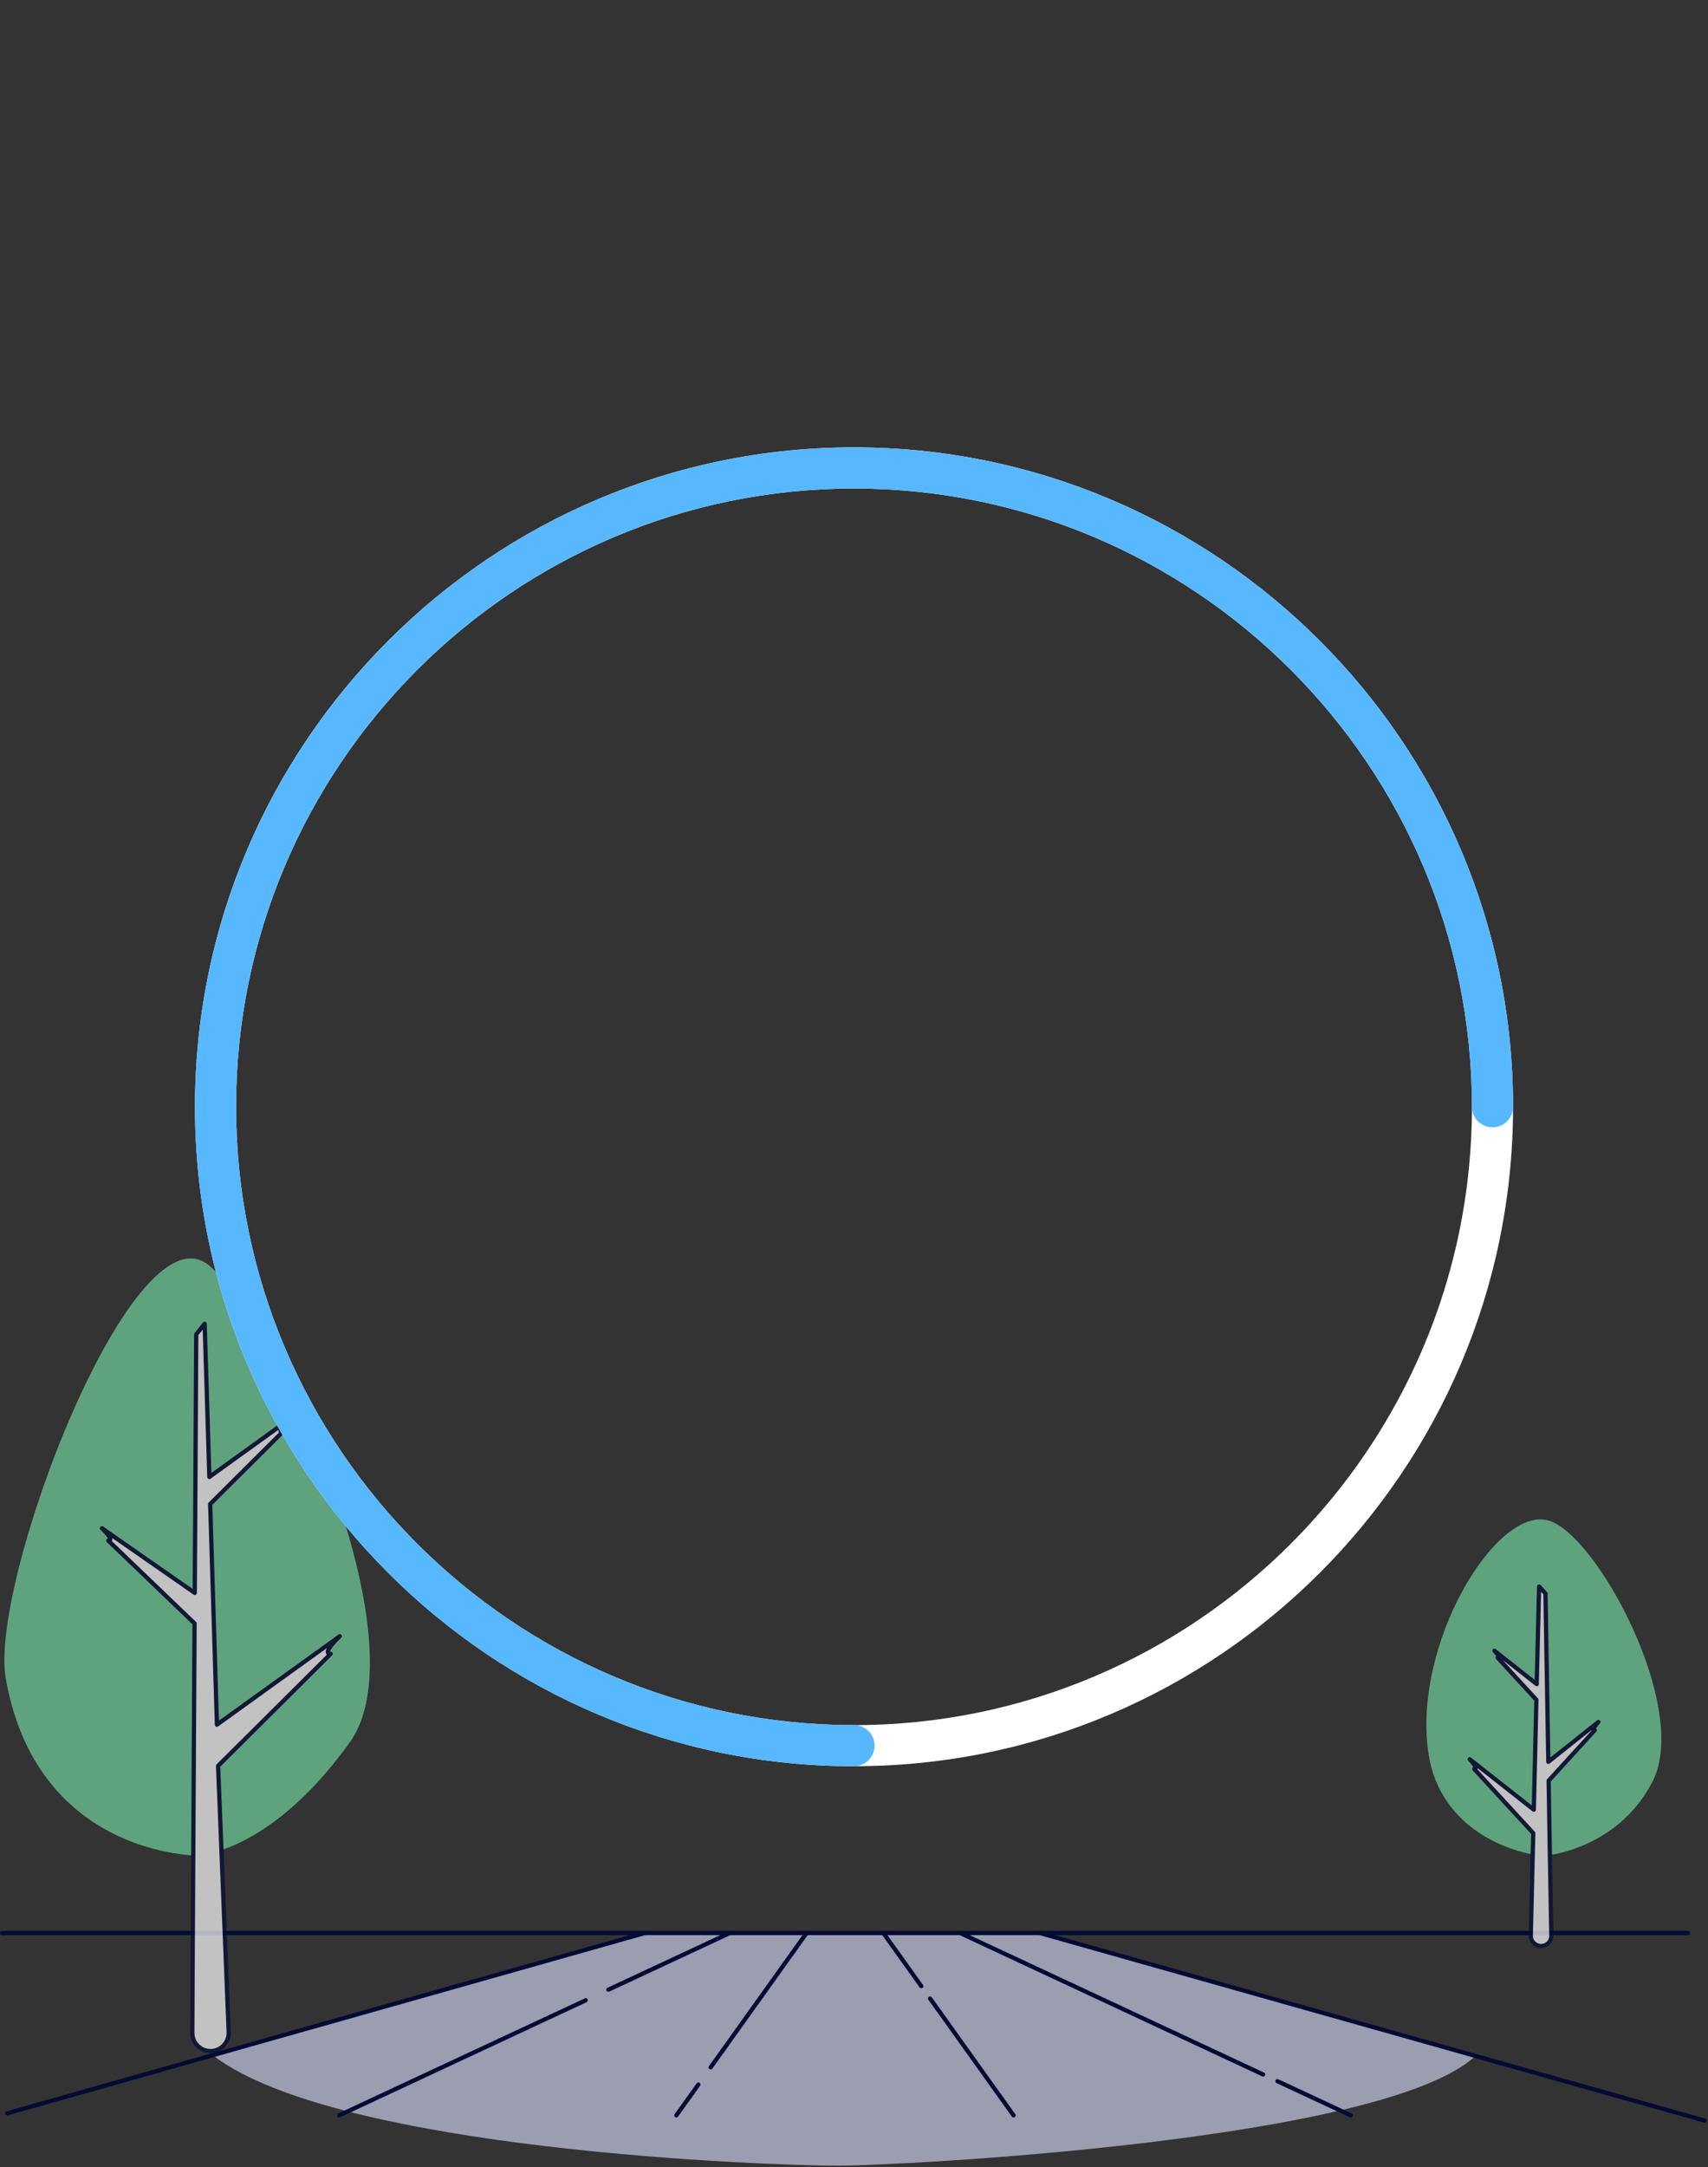 <?xml version="1.0" encoding="UTF-8"?> <svg xmlns="http://www.w3.org/2000/svg" width="403" height="511" viewBox="0 0 403 511" fill="none"><rect x="0" y="0" width="403" height="511" fill="#333333" stroke="none"/><g clip-path="url(#clip0_7266_20234)"><path d="M348.14 484.821C326.336 504.981 212.063 510.694 197.626 510.694C182.352 510.694 79.958 507.26 50.353 484.773C50.305 484.734 50.247 484.686 50.199 484.638L152.171 455.822H245.332L348.14 484.821Z" fill="#9B9EB1"></path><path d="M298.038 489.187L226.508 455.812" stroke="#030B34" stroke-linecap="round" stroke-linejoin="round"></path><path d="M318.694 498.826L301.41 490.766" stroke="#030B34" stroke-linecap="round" stroke-linejoin="round"></path><path d="M217.382 468.364L208.418 455.822" stroke="#030B34" stroke-linecap="round" stroke-linejoin="round"></path><path d="M239.145 498.826L219.457 471.279" stroke="#030B34" stroke-linecap="round" stroke-linejoin="round"></path><path d="M167.684 487.495L190.315 455.822" stroke="#030B34" stroke-linecap="round" stroke-linejoin="round"></path><path d="M159.586 498.824L164.78 491.562" stroke="#030B34" stroke-linecap="round" stroke-linejoin="round"></path><path d="M143.551 469.191L172.213 455.822" stroke="#030B34" stroke-linecap="round" stroke-linejoin="round"></path><path d="M80.031 498.824L138.192 471.691" stroke="#030B34" stroke-linecap="round" stroke-linejoin="round"></path><path d="M1.711 498.344L50.196 484.638L152.167 455.822" stroke="#030B34" stroke-linecap="round" stroke-linejoin="round"></path><path d="M398.248 455.822H371.51H371.125H331.085H326.305H245.329H245.185H244.618H226.526H208.415H190.314H172.212H154.121H152.168H27.729H27.633H0.48" stroke="#030B34" stroke-linecap="round" stroke-linejoin="round"></path><path d="M245.328 455.822L348.136 484.821L402.21 500.066" stroke="#030B34" stroke-linecap="round" stroke-linejoin="round"></path><g opacity="0.7"><path d="M364.411 437.607C364.411 437.607 381.368 436.386 389.832 420.276C398.969 402.876 376.684 361.624 365.296 358.546C352.831 355.17 333.046 388.151 337.095 413.774C339.856 431.279 356.563 437.155 364.401 437.607H364.411Z" fill="#35C075"></path><path opacity="0.3" d="M364.411 437.607C364.411 437.607 381.368 436.386 389.832 420.276C398.969 402.876 376.684 361.624 365.296 358.546C352.831 355.17 333.046 388.151 337.095 413.774C339.856 431.279 356.563 437.155 364.401 437.607H364.411Z" fill="white"></path><path d="M376.261 408.013L365.402 419.901C365.402 420.315 365.402 420.719 365.421 421.133C365.498 426.442 365.604 431.934 365.69 437.445C365.7 437.801 365.7 438.166 365.709 438.522C365.777 442.841 365.969 452.055 366.036 456.45C366.056 457.797 364.978 458.893 363.632 458.903C362.257 458.913 361.15 457.787 361.189 456.422L361.612 438.493L361.641 437.272L361.699 435.271L361.766 432.28L347.849 417.141C348.964 417.131 346.964 415.044 346.762 414.842L361.901 426.75L362.507 400.838L353.379 390.903C354.168 390.893 352.744 389.422 352.6 389.268L362.593 397.135V396.645L363.151 374.119L364.651 375.764C364.651 375.764 364.95 393.384 365.325 415.458L377.136 406.061C376.972 406.244 375.337 408.023 376.261 408.013Z" fill="white" stroke="#030B34" stroke-linecap="round" stroke-linejoin="round"></path><path d="M45.137 437.501C46.099 437.578 47.061 437.53 48.013 437.367C52.937 436.54 67.134 432.308 82.552 410.821C99.268 387.516 67.547 315.37 49.754 298.779C31.97 282.188 -2.655 372.819 1.365 395.787C6.953 427.72 30.595 436.338 45.127 437.501H45.137Z" fill="#35C075"></path><path opacity="0.3" d="M45.137 437.501C46.099 437.578 47.061 437.53 48.013 437.367C52.937 436.54 67.134 432.308 82.552 410.821C99.268 387.516 67.547 315.37 49.754 298.779C31.97 282.188 -2.655 372.819 1.365 395.787C6.953 427.72 30.595 436.338 45.127 437.501H45.137Z" fill="white"></path><path d="M78.012 390.008L51.457 416.409L53.958 479.206C54.054 481.64 52.101 483.669 49.668 483.669C47.292 483.669 45.368 481.745 45.378 479.37C45.407 466.654 45.676 427.355 45.907 382.823L25.555 363.298C27.104 363.298 24.334 360.653 24.055 360.393L45.955 375.628C46.138 341.859 46.301 314.659 46.301 314.659L48.292 312.168L49.398 348.284L68.173 334.771C67.904 335.03 65.124 337.675 66.673 337.675L49.591 354.661L51.188 406.695L80.167 385.843C79.773 386.208 75.8 389.998 78.022 389.998L78.012 390.008Z" fill="white" stroke="#030B34" stroke-linecap="round" stroke-linejoin="round"></path></g><path d="M201.501 416.506C115.758 416.506 46 346.747 46 261.004C46 175.261 115.758 105.492 201.501 105.492C287.244 105.492 357.003 175.251 357.003 260.994C357.003 346.736 287.244 416.495 201.501 416.495V416.506ZM201.501 115.204C121.105 115.204 55.701 180.608 55.701 261.004C55.701 341.401 121.105 406.805 201.501 406.805C281.898 406.805 347.302 341.401 347.302 261.004C347.302 180.608 281.898 115.204 201.501 115.204Z" fill="white"></path><path d="M201.501 416.506C115.758 416.506 46 346.747 46 261.004C46 175.261 115.758 105.492 201.501 105.492C287.244 105.492 357.003 175.251 357.003 260.994C357.003 263.677 354.836 265.844 352.152 265.844C349.468 265.844 347.302 263.677 347.302 260.994C347.302 180.597 281.898 115.193 201.501 115.193C121.105 115.193 55.701 180.597 55.701 260.994C55.701 341.39 121.105 406.794 201.501 406.794C204.185 406.794 206.352 408.961 206.352 411.644C206.352 414.328 204.185 416.495 201.501 416.495V416.506Z" fill="#57B8FF"></path></g><defs><clipPath id="clip0_7266_20234"><rect width="403" height="510.723" fill="white"></rect></clipPath></defs></svg> 